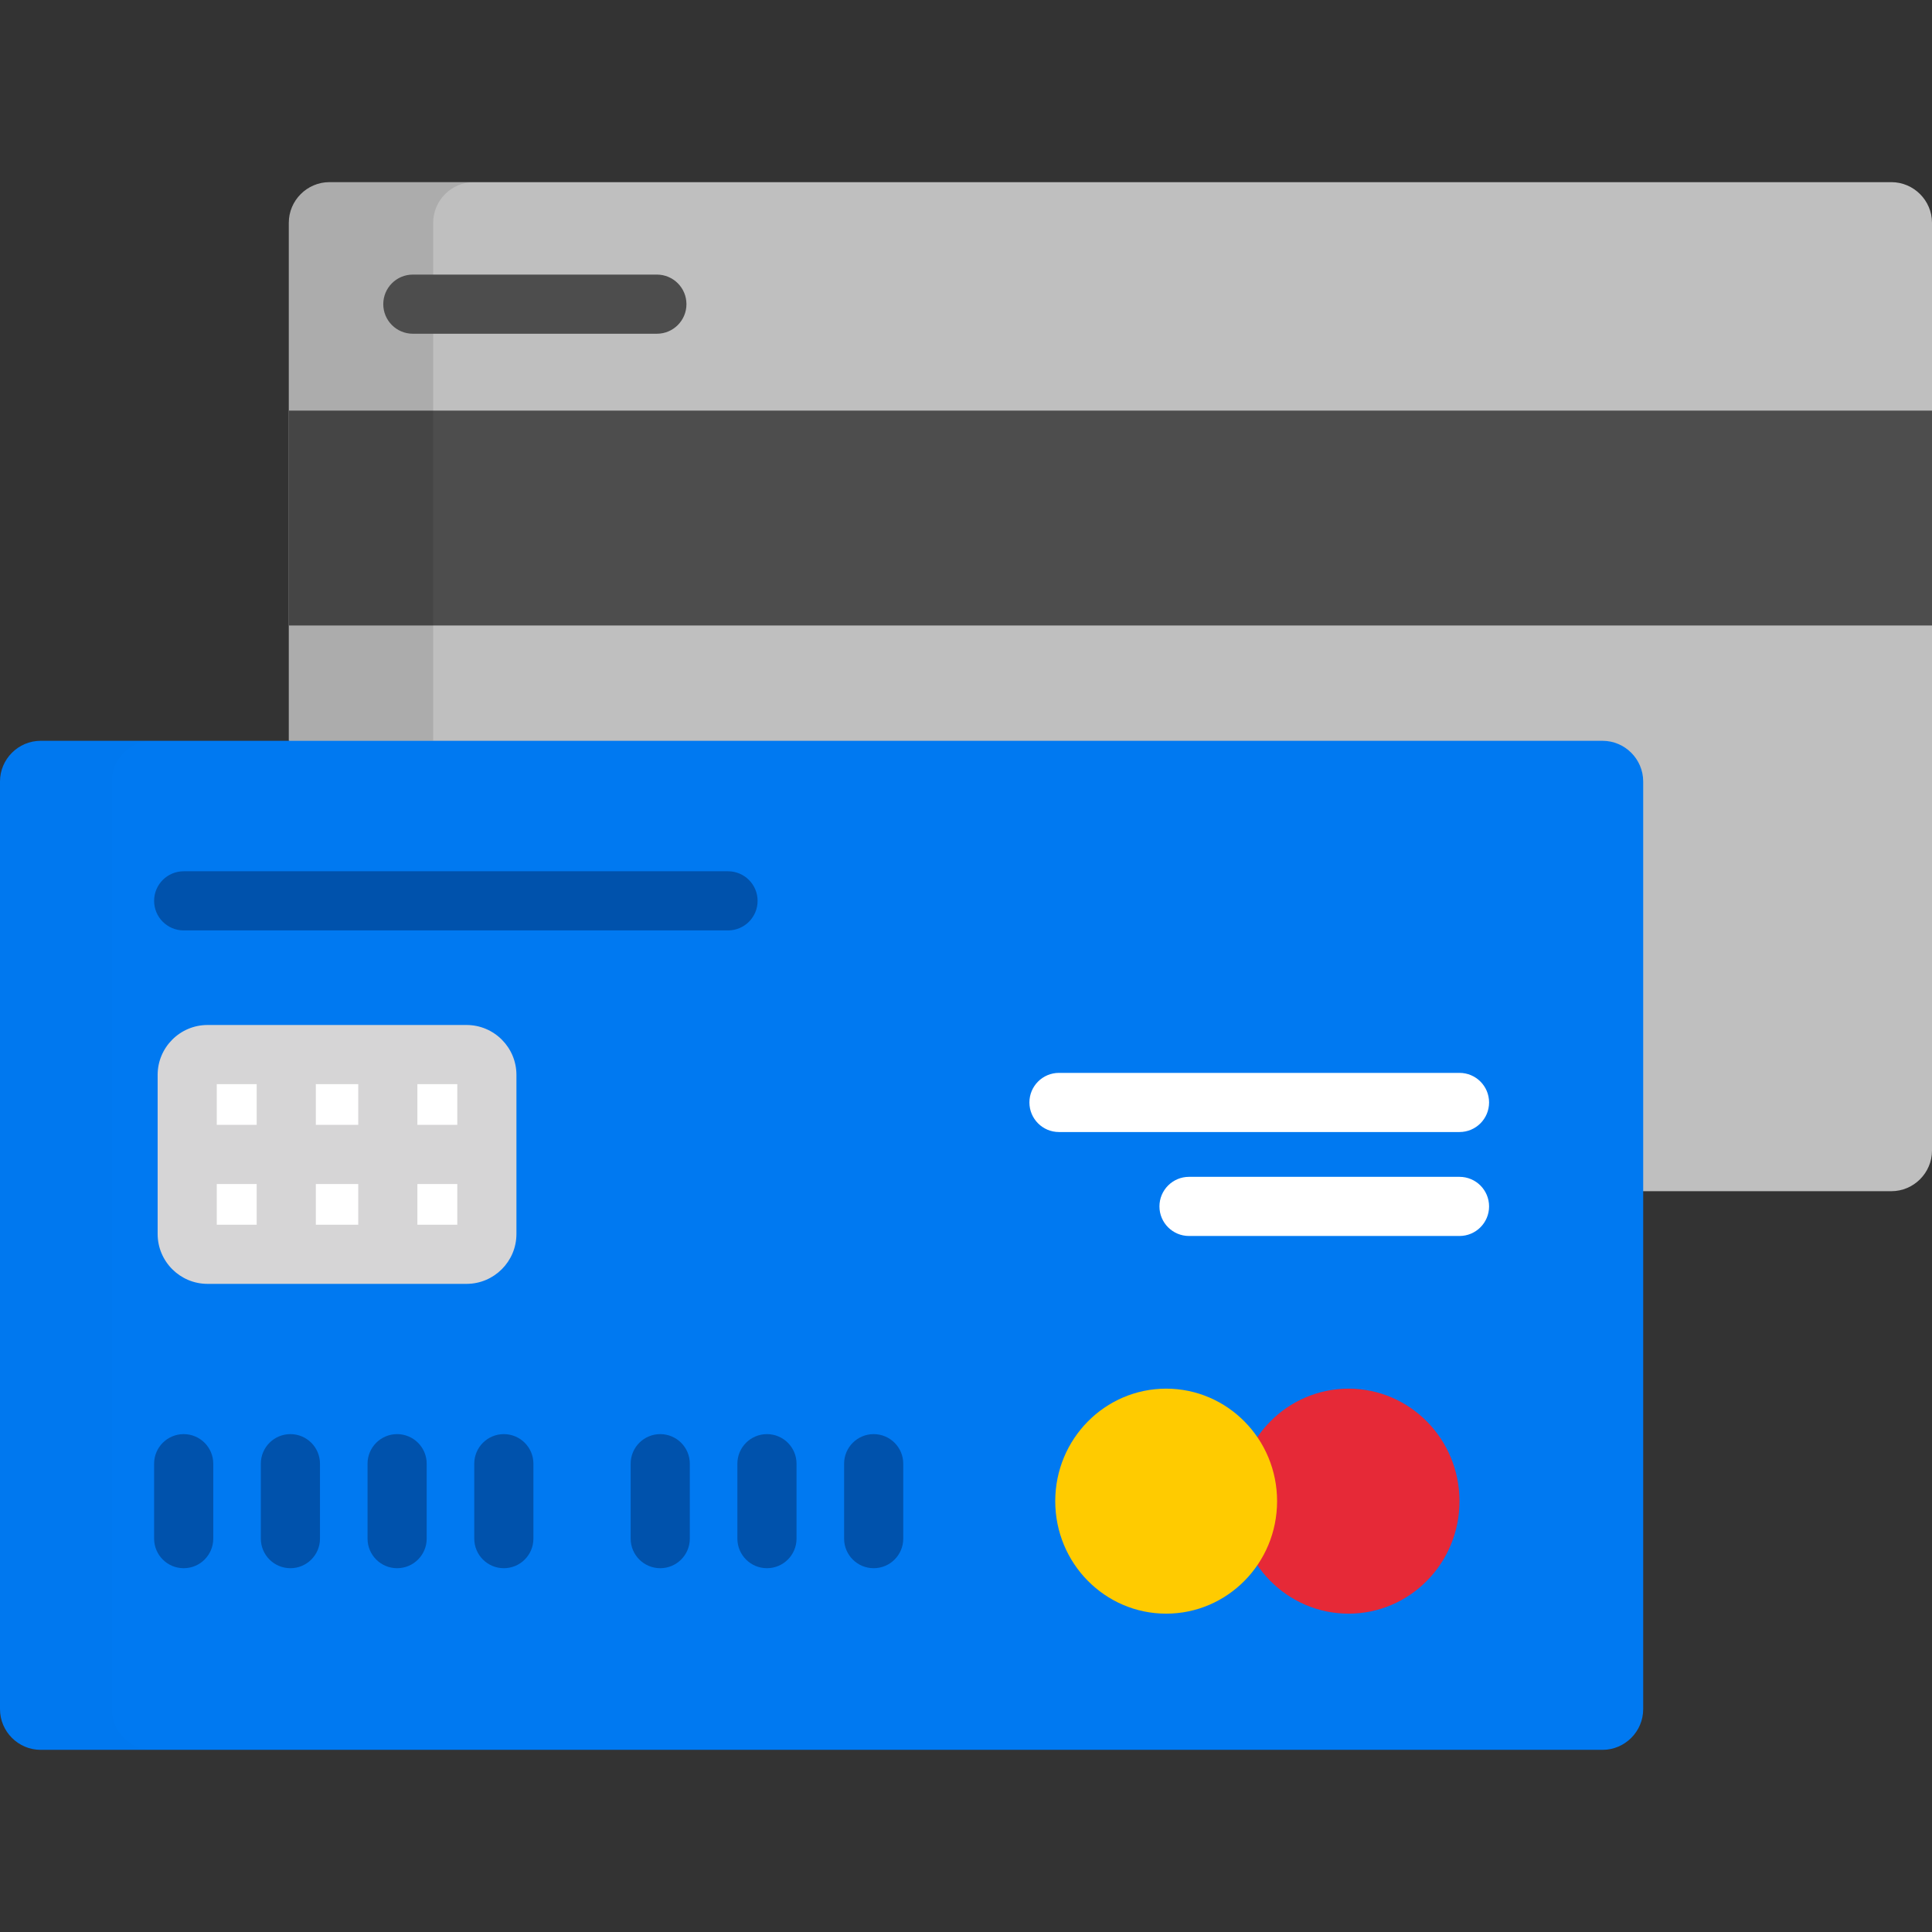 <?xml version="1.0" encoding="UTF-8"?> <svg xmlns="http://www.w3.org/2000/svg" width="512" height="512" viewBox="0 0 512 512" fill="none"><rect x="0" y="0" width="512" height="512" fill="#333333" stroke="none"/> <g clip-path="url(#clip0)"> <path d="M501.222 48.272H87.316C81.387 48.272 76.537 53.121 76.537 59.05V196.322L435.463 315.679H501.223C507.151 315.679 512.001 310.828 512.001 304.9V59.05C512 53.121 507.148 48.272 501.222 48.272Z" fill="#BFBFBF"></path> <path d="M512 108.815H76.539V165.762H512V108.815Z" fill="#4D4D4D"></path> <path opacity="0.1" d="M114.796 196.322V59.05C114.796 53.121 119.646 48.272 125.574 48.272H87.316C81.387 48.272 76.537 53.121 76.537 59.05V196.322H114.796Z" fill="black"></path> <path d="M435.462 452.949C435.462 458.878 430.611 463.728 424.683 463.728H10.778C4.851 463.728 0 458.878 0 452.949V207.101C0 201.172 4.851 196.322 10.778 196.322H424.683C430.611 196.322 435.462 201.172 435.462 207.101V452.949Z" fill="#0079F1"></path> <g opacity="0.1"> <path opacity="0.1" d="M29.642 452.949V207.101C29.642 201.172 34.492 196.322 40.421 196.322H10.778C4.851 196.322 0 201.173 0 207.101V452.95C0 458.879 4.851 463.729 10.778 463.729H40.421C34.493 463.728 29.642 458.878 29.642 452.949Z" fill="black"></path> </g> <path d="M357.386 427.637C373.619 427.637 386.779 414.289 386.779 397.823C386.779 381.357 373.619 368.009 357.386 368.009C341.153 368.009 327.993 381.357 327.993 397.823C327.993 414.289 341.153 427.637 357.386 427.637Z" fill="#E62937"></path> <path d="M338.442 397.822C338.442 414.287 325.279 427.636 309.048 427.636C292.809 427.636 279.65 414.287 279.65 397.822C279.65 381.356 292.809 368.008 309.048 368.008C325.281 368.008 338.442 381.358 338.442 397.822Z" fill="#FFCB00"></path> <path d="M386.784 299.999H280.64C276.311 299.999 272.803 296.49 272.803 292.162C272.803 287.834 276.311 284.325 280.64 284.325H386.784C391.113 284.325 394.621 287.834 394.621 292.162C394.62 296.49 391.113 299.999 386.784 299.999Z" fill="white"></path> <path d="M386.784 327.548H315.102C310.773 327.548 307.265 324.039 307.265 319.711C307.265 315.383 310.773 311.874 315.102 311.874H386.784C391.113 311.874 394.621 315.383 394.621 319.711C394.621 324.039 391.113 327.548 386.784 327.548Z" fill="white"></path> <path d="M48.679 380.057C44.35 380.057 40.842 383.566 40.842 387.894V407.754C40.842 412.082 44.35 415.591 48.679 415.591C53.008 415.591 56.516 412.082 56.516 407.754V387.894C56.515 383.565 53.007 380.057 48.679 380.057Z" fill="#0052AC"></path> <path d="M76.96 380.057C72.631 380.057 69.123 383.566 69.123 387.894V407.754C69.123 412.082 72.631 415.591 76.96 415.591C81.289 415.591 84.797 412.082 84.797 407.754V387.894C84.797 383.565 81.289 380.057 76.96 380.057Z" fill="#0052AC"></path> <path d="M105.24 380.057C100.911 380.057 97.403 383.566 97.403 387.894V407.754C97.403 412.082 100.911 415.591 105.24 415.591C109.569 415.591 113.077 412.082 113.077 407.754V387.894C113.077 383.565 109.568 380.057 105.24 380.057Z" fill="#0052AC"></path> <path d="M133.521 380.057C129.192 380.057 125.684 383.566 125.684 387.894V407.754C125.684 412.082 129.192 415.591 133.521 415.591C137.85 415.591 141.358 412.082 141.358 407.754V387.894C141.358 383.565 137.85 380.057 133.521 380.057Z" fill="#0052AC"></path> <path d="M174.969 380.057C170.64 380.057 167.132 383.566 167.132 387.894V407.754C167.132 412.082 170.64 415.591 174.969 415.591C179.298 415.591 182.806 412.082 182.806 407.754V387.894C182.806 383.565 179.298 380.057 174.969 380.057Z" fill="#0052AC"></path> <path d="M203.251 380.057C198.922 380.057 195.414 383.566 195.414 387.894V407.754C195.414 412.082 198.922 415.591 203.251 415.591C207.58 415.591 211.088 412.082 211.088 407.754V387.894C211.088 383.565 207.579 380.057 203.251 380.057Z" fill="#0052AC"></path> <path d="M231.534 380.057C227.205 380.057 223.697 383.566 223.697 387.894V407.754C223.697 412.082 227.205 415.591 231.534 415.591C235.862 415.591 239.371 412.082 239.371 407.754V387.894C239.37 383.565 235.862 380.057 231.534 380.057Z" fill="#0052AC"></path> <path d="M192.934 246.571H48.679C44.35 246.571 40.842 243.062 40.842 238.734C40.842 234.406 44.35 230.897 48.679 230.897H192.934C197.263 230.897 200.771 234.406 200.771 238.734C200.771 243.063 197.262 246.571 192.934 246.571Z" fill="#0052AC"></path> <path d="M129.024 327.013C129.024 329.977 126.599 332.403 123.634 332.403H55.002C52.038 332.403 49.612 329.978 49.612 327.013V284.861C49.612 281.898 52.037 279.471 55.002 279.471H123.635C126.599 279.471 129.025 281.896 129.025 284.861V327.013H129.024Z" fill="white"></path> <path d="M123.634 271.634H55.002C47.71 271.634 41.776 277.567 41.776 284.86V327.012C41.776 334.304 47.71 340.238 55.002 340.238H123.635C130.927 340.238 136.861 334.305 136.861 327.012V284.86C136.861 277.568 130.928 271.634 123.634 271.634ZM121.187 298.1H110.611V287.308H121.187V298.1V298.1ZM83.699 298.1V287.308H94.938V298.1H83.699ZM94.937 313.774V324.566H83.699V313.774H94.937ZM68.026 287.308V298.1H57.448V287.308H68.026ZM57.448 313.774H68.024V324.566H57.448V313.774ZM110.611 324.566V313.774H121.187V324.566H110.611Z" fill="#D6D5D6"></path> <path d="M174.08 88.444H109.407C105.078 88.444 101.57 84.934 101.57 80.606C101.57 76.278 105.078 72.769 109.407 72.769H174.08C178.409 72.769 181.917 76.278 181.917 80.606C181.917 84.934 178.408 88.444 174.08 88.444Z" fill="#4D4D4D"></path> </g> <defs> <clipPath id="clip0"> <rect width="512" height="512" fill="white"></rect> </clipPath> </defs> </svg> 